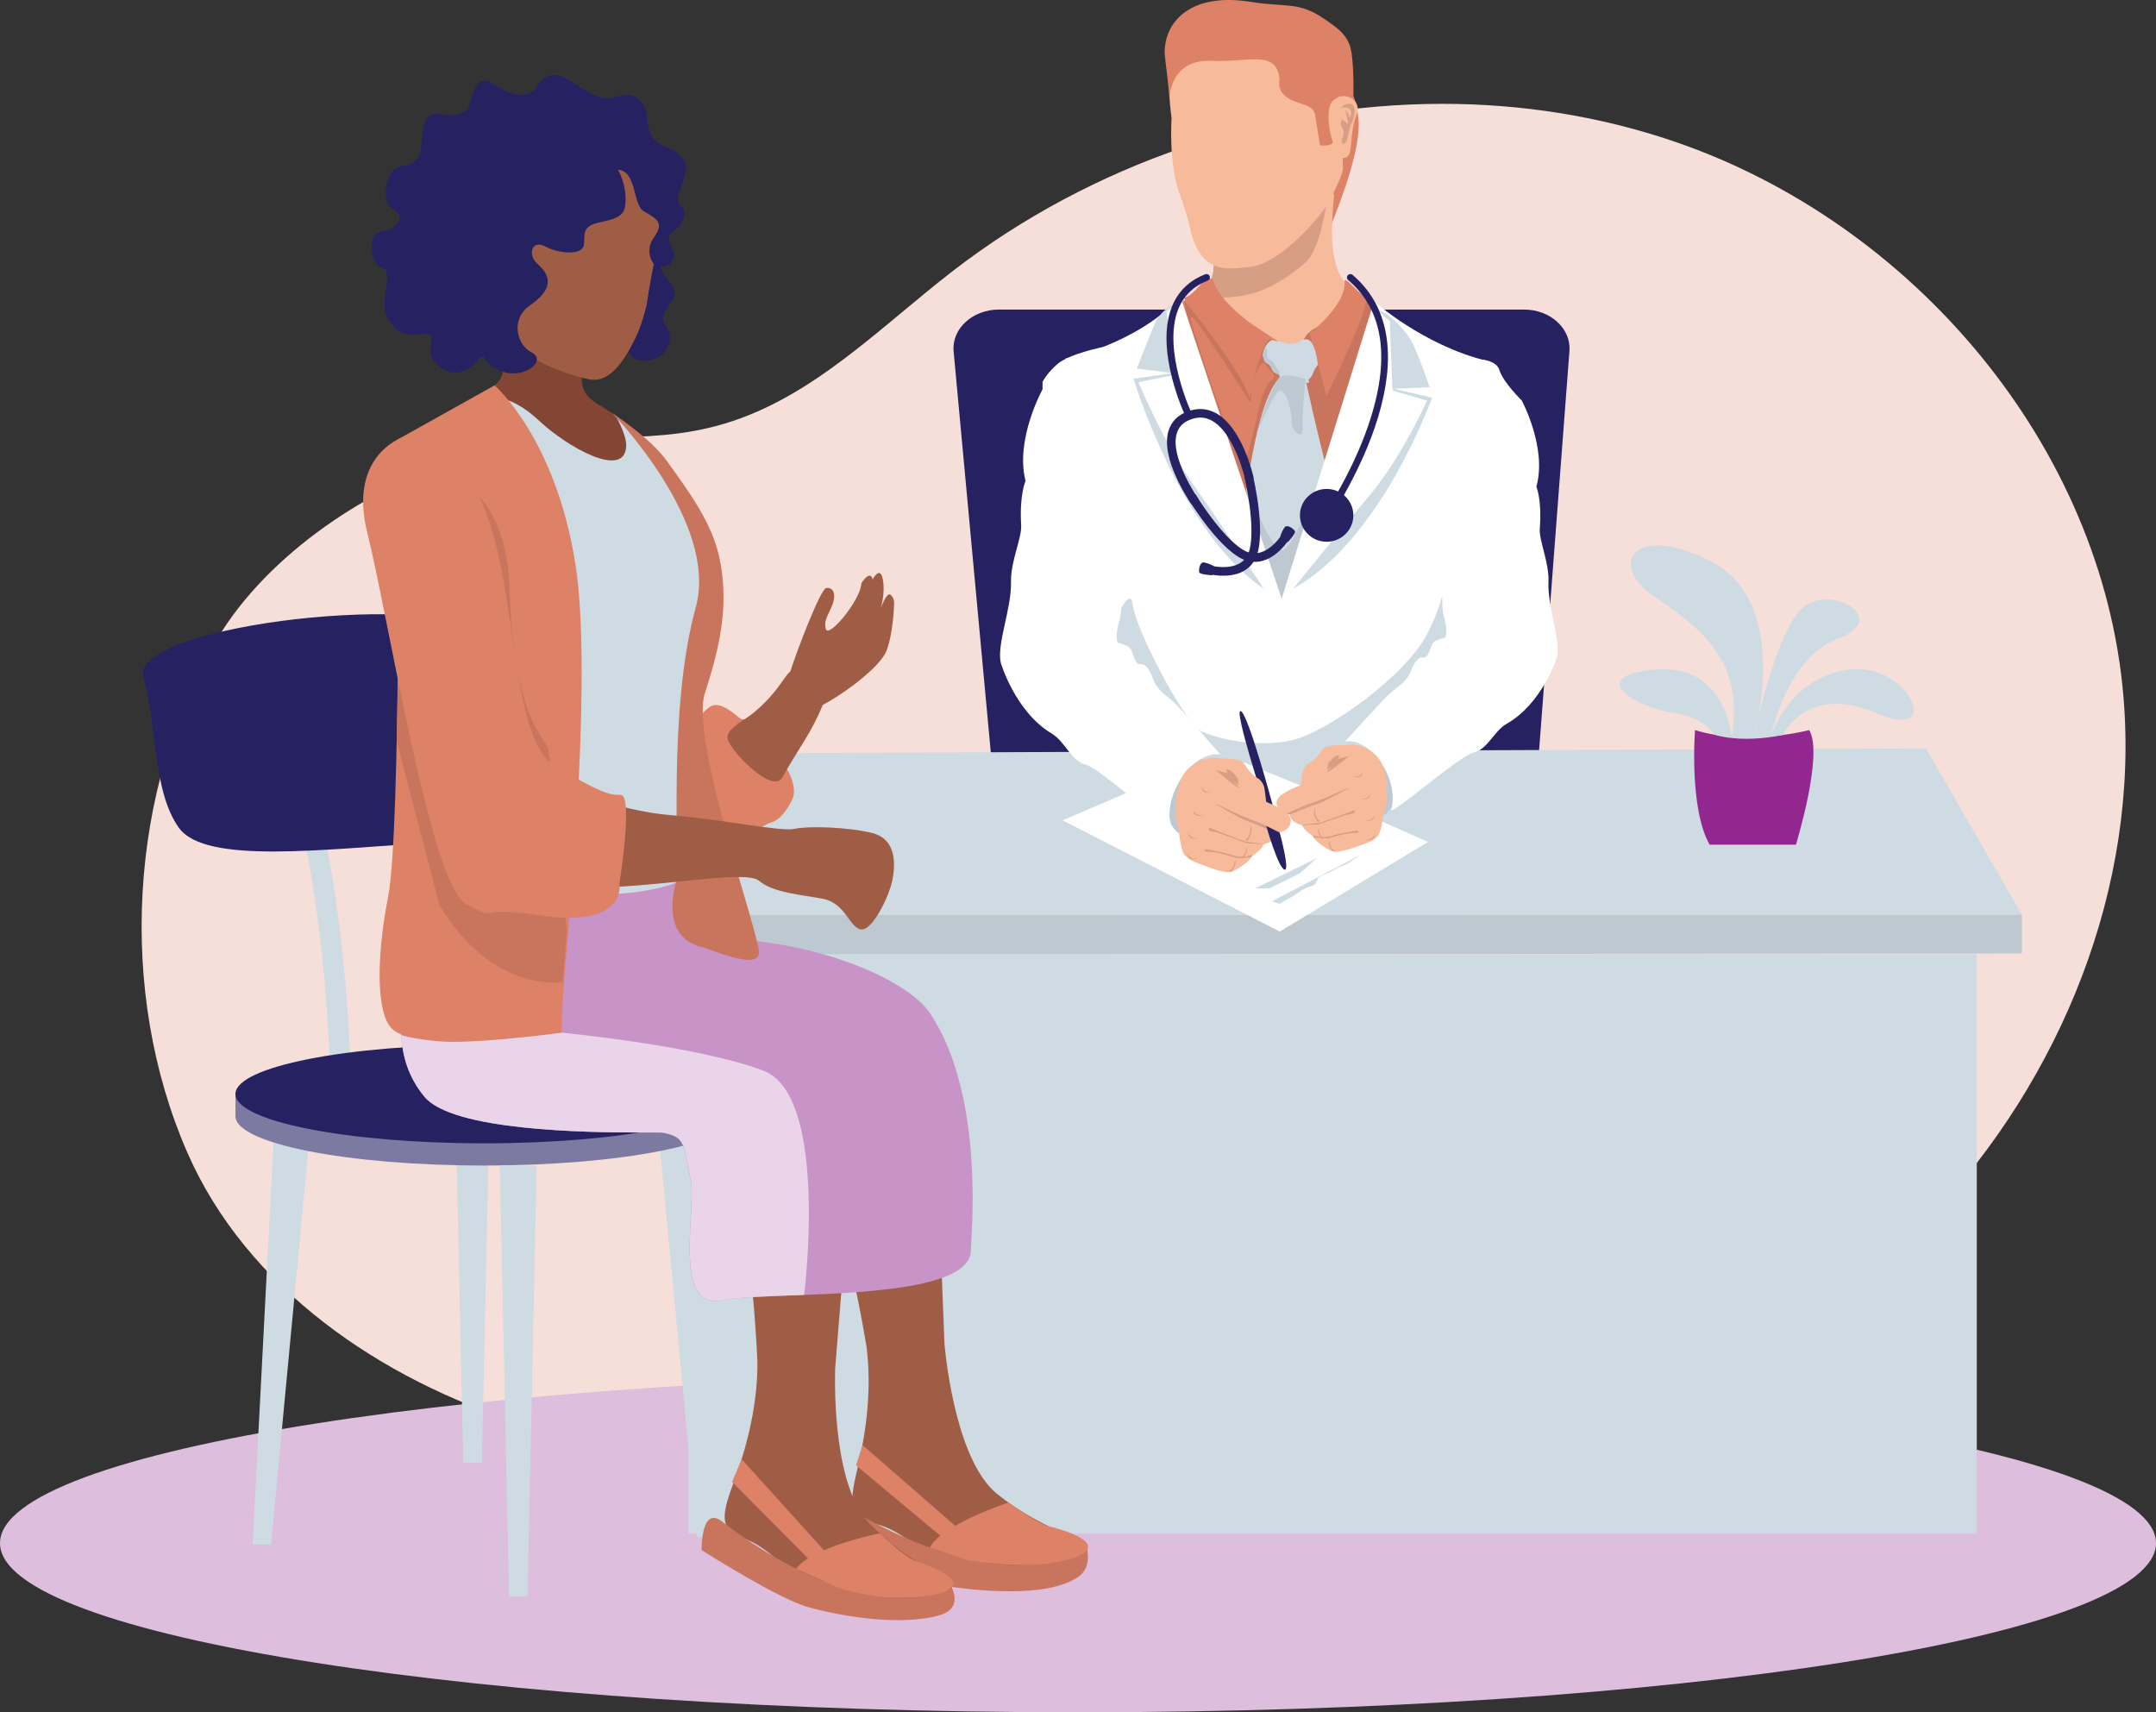 <svg width="136" height="108" viewBox="0 0 136 108" fill="none" xmlns="http://www.w3.org/2000/svg">
<rect x="0" y="0" width="136" height="108" fill="#333333" stroke="none"/>
<g clip-path="url(#clip0_39_11414)">
<path d="M90.991 6.549C79.968 6.549 68.876 10.33 60.143 17.062C55.538 20.613 51.323 25.032 45.733 26.712C40.475 28.292 36.584 26.828 29.434 28.855C23.424 30.556 16.859 34.972 13.698 40.308C8.083 49.794 7.402 62.59 11.81 72.682C15.537 81.218 23.994 87.019 32.957 89.822C40.056 92.044 47.525 92.639 54.996 92.887C61.54 94.209 68.227 94.974 74.897 94.974C80.036 94.974 85.164 94.521 90.202 93.511C102.097 91.133 113.496 85.552 121.771 76.775C130.046 67.997 134.952 55.907 133.948 43.951C132.622 28.157 120.685 14.033 105.523 8.895C100.835 7.307 95.915 6.549 90.984 6.549" fill="#F6DFD9"/>
<path d="M68 86.664C30.443 86.664 0 91.441 0 97.334C0 103.227 30.443 108.003 68 108.003C105.557 108.003 136 103.227 136 97.334C136 91.441 105.557 86.664 68 86.664Z" fill="#DEBEDD"/>
<path fill-rule="evenodd" clip-rule="evenodd" d="M63.014 19.525H96.134C97.793 19.525 99.105 20.72 99.001 22.13L97.044 47.874L62.544 47.941L60.154 22.165C60.021 20.744 61.34 19.525 63.017 19.525H63.014Z" fill="#262262"/>
<path d="M83.977 14.158C83.977 14.158 85.801 9.863 85.704 7.755C85.647 6.468 85.252 5.742 85.041 5.249C84.883 4.888 84.572 4.987 84.572 4.987L83.977 14.158Z" fill="#DD8167"/>
<path fill-rule="evenodd" clip-rule="evenodd" d="M75.976 12.623C75.905 13.197 77.173 16.124 76.564 16.733C76.603 18.625 75.26 18.445 75.278 18.498C75.579 19.699 76.213 23.756 78.893 24.068C81.871 24.416 85.62 18.905 85.914 18.636C83.724 17.732 83.925 14.766 84.158 12.279C82.939 11.187 78.797 12.187 76.758 13.005C76.589 13.253 76.202 12.339 75.976 12.623Z" fill="#F7BA9B"/>
<path fill-rule="evenodd" clip-rule="evenodd" d="M83.567 12.987L83.686 12.718C83.686 12.718 83.306 15.741 82.338 16.566C81.371 17.395 79.941 18.459 78.135 18.689C76.149 18.944 75.551 18.491 75.551 18.491C75.551 18.491 76.185 18.005 76.4 17.58C76.923 16.556 76.013 12.463 76.013 12.463L83.567 12.98V12.987Z" fill="#D69E85"/>
<path d="M73.901 7.439C73.901 7.439 73.707 10.295 74.388 12.159C74.628 12.818 74.962 13.828 75.047 14.306C75.237 15.338 75.707 16.206 76.287 16.581C77.133 17.127 78.212 16.893 78.921 16.826C80.19 16.702 82.333 14.962 83.87 12.719C83.387 13.424 84.723 11.22 84.716 10.61C84.691 8.821 84.412 5.391 84.322 4.771C84.232 4.151 84.207 0.107 78.613 0.664C73.202 1.199 73.621 5.302 73.901 7.439Z" fill="#F7BA9B"/>
<path d="M73.523 2.69C73.781 1.226 75.254 -0.471 78.924 0.121C81.146 0.479 81.92 0.078 83.54 1.195C84.443 1.815 85.091 2.258 85.253 3.324C85.414 4.391 85.371 6.017 85.371 6.017C85.371 6.017 84.959 6.099 84.378 6.156C83.898 6.517 84.027 6.772 83.93 7.46C83.83 8.175 84.303 8.717 84.084 8.99C83.866 9.263 83.264 9.164 83.264 9.164C83.264 9.164 83.074 7.991 82.959 7.268C82.844 6.545 82.027 6.666 81.257 6.191C80.486 5.716 80.719 4.993 80.719 4.993C80.508 3.101 78.813 3.948 76.444 3.834C73.799 3.71 73.771 6.163 73.771 6.163C73.505 3.356 73.384 3.487 73.523 2.693V2.69Z" fill="#DD8167"/>
<path fill-rule="evenodd" clip-rule="evenodd" d="M84.235 6.254C84.655 5.793 85.981 6.165 85.561 7.267C85.045 8.625 85.45 9.932 84.766 9.968C84.081 10.003 83.293 6.605 84.232 6.254H84.235Z" fill="#F7BA9B"/>
<path fill-rule="evenodd" clip-rule="evenodd" d="M84.6 7.958C84.6 7.958 84.861 8.245 84.7 8.631C84.539 9.014 84.743 9.226 84.915 8.922C85.087 8.617 85.037 8.199 85.252 7.784C85.467 7.366 85.578 6.622 85.195 6.558C84.808 6.491 84.578 6.813 84.578 6.813C84.578 6.813 85.012 6.657 85.177 6.92C85.341 7.182 85.098 7.423 85.098 7.423C85.098 7.423 85.119 7.122 84.847 6.966C84.847 6.966 85.094 7.681 85.019 7.791C84.944 7.898 84.546 7.097 84.593 7.965L84.6 7.958Z" fill="#D69E85"/>
<path fill-rule="evenodd" clip-rule="evenodd" d="M83.379 20.511C83.379 20.511 82.233 20.827 82.132 21.851C82.021 23.006 82.053 24.817 82.053 24.817L80.996 39.214C80.996 39.214 84.34 35.369 85.408 32.506C86.519 29.523 88.332 20.373 88.332 20.373L86.106 18.676L83.383 20.515L83.379 20.511Z" fill="#C9755E"/>
<path fill-rule="evenodd" clip-rule="evenodd" d="M84.803 17.715C84.803 17.715 85.165 18.941 82.609 21.032C82.609 21.032 83.351 23.746 83.67 24.972C83.67 24.972 86.698 18.937 86.103 18.672C85.516 18.41 85.014 17.513 84.803 17.715Z" fill="#DD8167"/>
<path d="M82.168 21.688C82.168 21.688 82.354 21.479 82.473 21.447C82.706 21.383 83.114 24.108 83.652 25.203C83.652 25.203 83.361 23.654 82.939 22.223C82.727 21.496 82.62 20.94 82.473 21.089C82.326 21.234 82.168 21.691 82.168 21.691V21.688Z" fill="#C9755E"/>
<path fill-rule="evenodd" clip-rule="evenodd" d="M80.676 38.333L81.293 24.169L80.672 21.568L75.709 18.322L73.086 20.012L80.676 38.333Z" fill="#DD8167"/>
<path fill-rule="evenodd" clip-rule="evenodd" d="M83.133 22.998C83.133 22.998 83.004 23.168 82.932 23.296C82.86 23.423 82.814 23.611 82.713 23.756C82.613 23.902 82.531 23.948 82.531 23.948C82.531 23.948 82.624 24.139 82.531 24.157C82.441 24.175 81.165 23.732 80.771 24.157C80.771 24.157 80.757 23.813 80.692 23.696C80.628 23.579 80.255 23.416 80.244 23.218C80.234 23.019 79.968 23.009 79.814 22.729L79.66 22.449C79.66 22.449 79.76 21.499 80.28 21.45C80.481 21.432 81.087 21.698 81.581 21.687C82.076 21.676 82.789 20.503 83.136 22.998H83.133Z" fill="#CFDBE3"/>
<path fill-rule="evenodd" clip-rule="evenodd" d="M84.112 31.215L81.568 37.13L78.59 30.879C78.59 30.879 79.325 25.17 80.593 23.902C80.593 23.902 80.787 23.328 82.353 23.902C82.353 23.902 82.93 26.751 84.112 31.215Z" fill="#CFDBE3"/>
<path fill-rule="evenodd" clip-rule="evenodd" d="M79.203 27.486C79.203 27.486 80.289 24.832 80.712 24.648C81.135 24.463 81.529 26.122 81.482 26.635C81.436 27.146 82.213 27.869 82.17 26.976C82.124 26.083 82.357 23.907 82.357 23.907C82.357 23.907 80.963 23.4 80.597 23.907C80.232 24.414 79.354 26.795 79.203 27.489V27.486Z" fill="#BEC8D0"/>
<path fill-rule="evenodd" clip-rule="evenodd" d="M83.306 30.387C83.306 30.387 81.618 34.274 80.994 34.671C80.374 35.068 78.586 30.879 78.586 30.879C78.586 30.879 79.066 33.392 79.424 34.182C79.797 35 80.672 38.331 80.672 38.331C80.672 38.331 81.854 35.376 83.302 30.39L83.306 30.387Z" fill="#BEC8D0"/>
<path fill-rule="evenodd" clip-rule="evenodd" d="M79.496 23.013C79.496 23.013 79.697 22.8 79.84 23.013C79.983 23.225 80.238 23.495 80.313 23.551C80.385 23.608 80.313 23.899 80.313 23.899C80.313 23.899 79.84 24.076 79.496 25.408C79.152 26.741 78.664 29.295 78.378 29.14C78.091 28.984 76.46 24.522 75.837 22.524C75.213 20.522 74.934 19.87 75.256 20.036C75.579 20.203 78.894 25.436 78.894 25.436L78.944 24.611L78.808 25.068C78.808 25.068 78.496 23.93 76.783 21.638C75.504 19.923 74.676 18.92 74.676 18.92C74.676 18.92 75.185 21.755 75.959 24.058C76.733 26.365 78.585 31.074 78.585 31.074C78.585 31.074 79.069 27.963 79.478 26.546C79.886 25.125 80.198 24.434 80.714 23.782C80.714 23.782 80.743 23.672 80.51 23.434C80.399 23.325 80.162 23.179 80.098 23.059C80.033 22.938 80.094 22.892 79.994 22.814C79.894 22.736 79.643 22.534 79.65 22.442C79.697 21.663 80.27 21.418 80.27 21.418C80.27 21.418 79.897 21.092 79.353 22.602C79.249 22.889 79.109 23.796 79.109 23.796L79.496 23.009V23.013Z" fill="#C9755E"/>
<path d="M79.814 21.859C79.814 21.859 79.599 22.319 79.653 22.447C79.71 22.575 79.71 22.787 79.868 22.893C80.026 23 80.011 22.954 80.101 23.064C80.194 23.173 80.227 23.383 80.348 23.475C80.47 23.567 80.682 23.584 80.685 23.694C80.685 23.694 80.793 23.45 80.635 23.336C80.477 23.223 80.406 22.879 80.248 22.78C80.09 22.681 79.875 22.596 79.925 22.348C79.976 22.1 79.825 21.834 79.825 21.834L79.814 21.859Z" fill="#BEC8D0"/>
<path fill-rule="evenodd" clip-rule="evenodd" d="M76.506 17.62C76.506 17.62 76.23 17.517 76.101 17.574C75.889 17.673 75.144 18.803 74.66 18.768C74.66 18.768 78.975 24.367 78.81 25.068C78.81 25.068 79.652 21.064 80.24 21.401C80.548 21.578 80.602 21.518 80.602 21.518C80.602 21.518 77.029 19.54 76.506 17.616V17.62Z" fill="#DD8167"/>
<path d="M86.67 19.007C86.67 19.007 89.802 21.785 93.744 22.746C93.744 22.746 91.314 30.028 91.701 45.963L92.615 58.351L91.228 58.652L80.893 58.379C80.893 58.379 71.758 58.521 69.132 57.26L69.662 41.98L69.078 35.499C69.078 35.499 69.73 25.882 67.207 22.618C67.207 22.618 71.59 21.761 74.399 18.791L74.51 18.858L80.847 37.76L86.674 19.004L86.67 19.007Z" fill="white"/>
<path d="M74.159 19.139C74.159 19.139 73.249 19.475 72.84 20.428C72.557 21.088 71.708 23.249 71.708 23.249L73.966 23.533L71.5 23.887C71.5 23.887 74.417 33.582 79.725 37.133C79.725 37.133 76.564 32.388 75.202 30.457C73.378 27.87 71.808 24.103 71.808 24.103L73.955 23.674L74.048 23.501L73.586 19.624C73.586 19.624 73.758 19.518 73.855 19.447C73.958 19.372 74.163 19.146 74.163 19.146L74.159 19.139Z" fill="#CFDBE3"/>
<path d="M86.907 19.525C86.907 19.525 87.283 19.677 87.609 19.918C88.222 20.375 88.691 20.96 88.989 21.435C89.369 22.044 90.179 24.426 90.179 24.426L87.907 24.521L90.336 25.078C90.336 25.078 87.161 34.032 81.574 37.129C81.574 37.129 84.903 33.019 86.427 31.204C88.462 28.777 90.014 25.262 90.014 25.262L87.91 24.656L87.831 24.475L87.677 20.584L87.684 20.287C87.684 20.287 87.502 20.113 87.466 20.088C87.193 19.897 86.914 19.521 86.914 19.521L86.907 19.525Z" fill="#CFDBE3"/>
<path d="M84.363 50.93C84.363 51.253 84.707 51.515 85.13 51.515C85.553 51.515 85.897 51.253 85.897 50.93C85.897 50.608 85.553 50.346 85.13 50.346C84.793 50.346 84.507 50.512 84.406 50.743C84.381 50.803 84.367 50.867 84.367 50.93H84.363Z" fill="#666666"/>
<path d="M84.449 50.846C84.449 51.169 84.793 51.431 85.216 51.431C85.639 51.431 85.983 51.169 85.983 50.846C85.983 50.524 85.639 50.262 85.216 50.262C84.793 50.262 84.449 50.524 84.449 50.846Z" fill="#808080"/>
<path d="M84.457 50.755C84.457 51.077 84.801 51.339 85.224 51.339C85.647 51.339 85.991 51.077 85.991 50.755C85.991 50.432 85.647 50.17 85.224 50.17C84.801 50.17 84.457 50.432 84.457 50.755Z" fill="white"/>
<path d="M84.414 50.754C84.414 50.41 84.776 50.127 85.22 50.127C85.665 50.127 86.027 50.407 86.027 50.754C86.027 51.101 85.665 51.378 85.22 51.378C84.776 51.378 84.414 51.098 84.414 50.754ZM84.496 50.754C84.496 51.055 84.823 51.296 85.22 51.296C85.618 51.296 85.944 51.052 85.944 50.754C85.944 50.456 85.618 50.212 85.22 50.212C84.823 50.212 84.496 50.456 84.496 50.754Z" fill="#CCCCCC"/>
<path d="M84.789 50.964C84.789 51.031 84.861 51.088 84.954 51.088C85.047 51.088 85.119 51.031 85.119 50.964C85.119 50.897 85.047 50.84 84.954 50.84C84.861 50.84 84.789 50.897 84.789 50.964Z" fill="#0C0C19"/>
<path d="M84.856 50.938C84.856 50.991 84.909 51.03 84.981 51.03C85.053 51.03 85.103 50.987 85.103 50.938C85.103 50.888 85.049 50.846 84.981 50.846C84.913 50.846 84.856 50.888 84.856 50.938Z" fill="#191938"/>
<path d="M85.398 50.62C85.398 50.687 85.47 50.744 85.563 50.744C85.656 50.744 85.725 50.687 85.725 50.62C85.725 50.553 85.653 50.496 85.563 50.496C85.474 50.496 85.398 50.553 85.398 50.62Z" fill="#0C0C19"/>
<path d="M85.445 50.622C85.445 50.679 85.506 50.725 85.582 50.725C85.657 50.725 85.718 50.679 85.718 50.622C85.718 50.566 85.657 50.52 85.582 50.52C85.506 50.52 85.445 50.566 85.445 50.622Z" fill="#191938"/>
<path d="M85.607 50.681C85.607 50.681 85.575 50.571 85.486 50.595C85.4 50.62 84.987 50.79 84.934 50.932C84.934 50.932 84.962 51.021 85.005 50.999C85.048 50.978 85.428 50.688 85.604 50.681H85.607Z" fill="#999999"/>
<path d="M83.977 50.932L84.407 51.123L84.403 50.744L83.977 50.932Z" fill="#666666"/>
<path d="M85.858 50.852C85.858 50.852 86.033 50.424 85.359 50.25C85.359 50.25 85.922 50.381 85.858 50.852Z" fill="#64648E"/>
<path d="M84.582 50.795C84.582 50.795 84.679 51.142 85.044 51.231C85.044 51.231 84.693 51.199 84.582 50.795Z" fill="#64648E"/>
<path d="M84.445 55.52C84.445 55.843 84.789 56.105 85.212 56.105C85.635 56.105 85.979 55.843 85.979 55.52C85.979 55.198 85.635 54.935 85.212 54.935C84.875 54.935 84.589 55.102 84.488 55.332C84.463 55.393 84.449 55.456 84.449 55.52H84.445Z" fill="#666666"/>
<path d="M84.531 55.436C84.531 55.759 84.875 56.021 85.298 56.021C85.721 56.021 86.065 55.759 86.065 55.436C86.065 55.114 85.721 54.852 85.298 54.852C84.875 54.852 84.531 55.114 84.531 55.436Z" fill="#808080"/>
<path d="M84.539 55.344C84.539 55.667 84.883 55.929 85.306 55.929C85.729 55.929 86.073 55.667 86.073 55.344C86.073 55.022 85.729 54.76 85.306 54.76C84.883 54.76 84.539 55.022 84.539 55.344Z" fill="white"/>
<path d="M84.496 55.344C84.496 55 84.858 54.717 85.302 54.717C85.747 54.717 86.109 54.997 86.109 55.344C86.109 55.691 85.747 55.968 85.302 55.968C84.858 55.968 84.496 55.688 84.496 55.344ZM84.582 55.344C84.582 55.645 84.908 55.886 85.306 55.886C85.704 55.886 86.03 55.642 86.03 55.344C86.03 55.046 85.704 54.802 85.306 54.802C84.908 54.802 84.582 55.046 84.582 55.344Z" fill="#CCCCCC"/>
<path d="M84.871 55.554C84.871 55.621 84.943 55.678 85.036 55.678C85.129 55.678 85.201 55.621 85.201 55.554C85.201 55.486 85.129 55.43 85.036 55.43C84.943 55.43 84.871 55.486 84.871 55.554Z" fill="#0C0C19"/>
<path d="M84.941 55.524C84.941 55.577 84.995 55.616 85.063 55.616C85.131 55.616 85.185 55.573 85.185 55.524C85.185 55.474 85.131 55.432 85.063 55.432C84.995 55.432 84.941 55.474 84.941 55.524Z" fill="#191938"/>
<path d="M85.481 55.21C85.481 55.277 85.552 55.334 85.645 55.334C85.739 55.334 85.807 55.277 85.807 55.21C85.807 55.143 85.735 55.086 85.645 55.086C85.556 55.086 85.481 55.143 85.481 55.21Z" fill="#0C0C19"/>
<path d="M85.527 55.212C85.527 55.269 85.588 55.315 85.663 55.315C85.739 55.315 85.8 55.269 85.8 55.212C85.8 55.155 85.739 55.109 85.663 55.109C85.588 55.109 85.527 55.155 85.527 55.212Z" fill="#191938"/>
<path d="M85.689 55.27C85.689 55.27 85.657 55.16 85.567 55.185C85.481 55.21 85.069 55.38 85.016 55.522C85.016 55.522 85.044 55.611 85.087 55.589C85.13 55.568 85.51 55.277 85.686 55.27H85.689Z" fill="#999999"/>
<path d="M84.062 55.522L84.489 55.713L84.485 55.334L84.062 55.522Z" fill="#666666"/>
<path d="M85.939 55.44C85.939 55.44 86.112 55.011 85.441 54.838C85.441 54.838 86.004 54.969 85.939 55.44Z" fill="#64648E"/>
<path d="M84.664 55.387C84.664 55.387 84.761 55.734 85.126 55.823C85.126 55.823 84.775 55.791 84.664 55.387Z" fill="#64648E"/>
<path d="M95.416 49.168H89.32V50.096H95.416V49.168Z" fill="#B3B3B3"/>
<path fill-rule="evenodd" clip-rule="evenodd" d="M82 32.505C82 33.423 82.753 34.171 83.684 34.171C84.616 34.171 85.369 33.427 85.369 32.505C85.369 31.584 84.616 30.84 83.684 30.84C82.753 30.84 82 31.584 82 32.505Z" fill="#262262"/>
<path d="M83.597 32.945C83.665 32.945 83.733 32.913 83.776 32.853C83.794 32.828 85.614 30.188 86.711 26.992C87.359 25.103 87.635 23.392 87.531 21.9C87.399 20.011 86.657 18.477 85.324 17.34C85.234 17.262 85.098 17.272 85.019 17.361C84.941 17.449 84.951 17.584 85.041 17.662C87.309 19.6 87.732 22.694 86.302 26.858C85.224 29.997 83.435 32.587 83.421 32.612C83.353 32.708 83.378 32.843 83.478 32.91C83.514 32.935 83.557 32.949 83.6 32.949L83.597 32.945Z" fill="#262262"/>
<path d="M74.991 26.421C75.023 26.421 75.052 26.414 75.084 26.4C75.192 26.35 75.238 26.222 75.188 26.116C75.17 26.077 73.293 22.069 74.328 19.493C74.669 18.65 75.292 18.044 76.184 17.697C76.296 17.654 76.349 17.53 76.306 17.42C76.263 17.31 76.138 17.257 76.027 17.3C75.016 17.693 74.31 18.381 73.927 19.337C72.823 22.084 74.715 26.127 74.798 26.297C74.834 26.375 74.912 26.421 74.991 26.421Z" fill="#262262"/>
<path d="M75.351 31.873C75.405 31.873 75.459 31.859 75.505 31.828C75.63 31.742 75.659 31.576 75.577 31.452C75.559 31.427 73.763 28.823 74.237 27.317C74.362 26.913 74.645 26.633 75.093 26.462C75.57 26.282 76.003 26.299 76.419 26.519C77.863 27.285 78.519 30.137 78.526 30.166C78.558 30.311 78.705 30.403 78.852 30.371C78.999 30.339 79.092 30.194 79.06 30.049C79.031 29.921 78.34 26.927 76.677 26.044C76.121 25.75 75.519 25.718 74.896 25.959C74.287 26.19 73.889 26.594 73.713 27.161C73.165 28.918 75.046 31.647 75.125 31.76C75.179 31.834 75.265 31.877 75.351 31.877V31.873Z" fill="#262262"/>
<path d="M77.172 36.313C77.86 36.313 78.652 36.125 79.114 35.381C79.978 33.992 79.071 30.147 79.032 29.984L78.501 30.108C78.752 31.157 79.268 34.102 78.648 35.098C77.957 36.21 76.061 35.604 76.039 35.601L75.867 36.115C75.914 36.129 76.491 36.313 77.168 36.313H77.172Z" fill="#262262"/>
<path fill-rule="evenodd" clip-rule="evenodd" d="M76.568 35.711L76.467 36.285C76.467 36.285 75.708 36.239 75.654 36.111C75.6 35.987 75.665 35.417 75.959 35.477C76.306 35.548 76.564 35.707 76.564 35.707L76.568 35.711Z" fill="#262262"/>
<path d="M79.156 35.441C80.59 35.441 81.493 33.747 81.536 33.669L81.052 33.421C81.052 33.421 80.109 35.179 78.83 34.86C77.683 34.573 75.974 32.11 75.415 31.182L74.945 31.458C75.031 31.603 77.099 34.98 78.697 35.381C78.855 35.42 79.009 35.437 79.156 35.437V35.441Z" fill="#262262"/>
<path fill-rule="evenodd" clip-rule="evenodd" d="M80.754 33.857L81.231 34.201C81.231 34.201 81.739 33.645 81.693 33.517C81.643 33.389 81.195 33.028 81.026 33.272C80.826 33.563 80.754 33.857 80.754 33.857Z" fill="#262262"/>
<path fill-rule="evenodd" clip-rule="evenodd" d="M40.684 57.696H127.541L121.492 47.207L46.199 47.512L40.684 57.696Z" fill="#CFDBE3"/>
<path fill-rule="evenodd" clip-rule="evenodd" d="M40.684 60.225L127.541 60.137V57.695H40.684V60.225Z" fill="#BEC8D0"/>
<path d="M43.439 96.732L124.695 96.732V60.184L43.439 60.184V96.732Z" fill="#CFDBE3"/>
<path fill-rule="evenodd" clip-rule="evenodd" d="M82.426 49.71L90.074 53.105L80.728 58.757L67.027 51.74L76.983 47.488L82.426 49.71Z" fill="white"/>
<path d="M80.074 56.039L81.995 55.086L83.063 54.129L79.164 56.039H80.074Z" fill="#CFDBE3"/>
<path d="M80.719 57.01L80.242 56.85L85.822 53.92C85.822 53.92 85.173 54.373 85.012 54.466C84.851 54.558 84.446 54.664 84.095 54.905C83.743 55.146 83.292 55.199 83.166 55.383C83.041 55.571 83.041 55.809 82.719 55.89C82.396 55.972 82.127 56.131 81.883 56.315C81.64 56.503 80.715 57.01 80.715 57.01H80.719Z" fill="#CFDBE3"/>
<path d="M85.057 46.68H85.067C85.067 46.68 85.136 46.658 85.254 46.666C85.544 46.683 86.125 46.86 86.884 47.75C88.142 49.227 87.831 50.889 87.827 50.907L87.716 50.978L87.709 50.985C87.709 50.985 87.447 51.357 87.289 51.439C86.935 51.623 86.755 51.69 86.748 51.694L86.662 51.726L86.687 51.641C87.644 48.402 84.612 47.268 84.58 47.257L84.516 47.236L85.057 46.676V46.68Z" fill="#BEC8D0"/>
<path d="M74.838 48.618C75.745 47.771 76.257 47.498 76.562 47.484C76.684 47.477 76.752 47.498 76.755 47.498H76.766L77.318 48.104L77.25 48.129C77.218 48.139 74.025 49.305 74.96 52.764L74.985 52.856L74.895 52.82C74.895 52.82 74.702 52.742 74.333 52.541C74.168 52.452 73.914 52.069 73.903 52.051L73.896 52.041V52.03C73.749 51.846 73.362 49.986 74.831 48.618H74.838Z" fill="#BEC8D0"/>
<path d="M91.516 34.543C91.516 34.543 91.409 37.395 89.993 40.05C88.578 42.704 83.647 46.222 81.443 46.704C79.239 47.186 76.583 46.566 75.677 46.07C74.77 45.574 71.656 39.844 71.433 38.055C71.211 36.265 68.326 42.945 70.545 44.67C72.763 46.396 76.515 48.264 76.515 48.264L87.259 47.364C87.259 47.364 92.097 42.225 92.176 40.879C92.255 39.536 91.513 34.547 91.513 34.547L91.516 34.543Z" fill="#CFDBE3"/>
<path d="M93.502 22.686C93.502 22.686 94.409 22.753 94.581 23.338C94.814 24.114 95.993 25.262 95.993 25.262C95.993 25.262 97.602 28.252 96.914 30.698C96.914 30.698 97.272 31.523 97.129 33.327C97.068 34.092 97.731 35.474 97.677 36.711C97.609 38.263 98.477 40.393 98.201 41.495C98.201 41.495 97.276 44.39 95.043 45.651C94.219 46.119 93.85 47.271 92.947 47.473C92.044 47.675 87.622 51.572 87.761 51.055C88.296 49.064 86.403 46.512 84.852 46.764C84.852 46.764 87.02 44.368 87.582 43.823C88.045 43.376 88.475 43.203 88.822 42.671C88.987 42.423 89.145 41.877 89.392 41.629C89.733 41.289 89.833 41.665 90.066 41.289C90.206 41.066 90.274 40.648 90.474 40.471C90.607 40.354 91.155 40.215 91.155 40.215C91.155 40.215 91.381 39.932 91.073 38.858C90.808 37.937 91.155 33.982 91.155 33.982C91.155 33.982 90.313 27.218 93.499 22.689L93.502 22.686Z" fill="white"/>
<path d="M82.504 48.175C82.504 48.175 82.992 47.977 83.364 47.353C83.637 46.899 84.421 47.059 85.142 46.959C85.536 46.903 87.016 47.204 87.346 48.675C87.675 50.145 87.314 49.422 87.46 49.943C87.607 50.464 87.371 50.896 87.292 51.276C87.213 51.655 87.134 52.53 86.862 52.782C86.59 53.033 86.428 53.104 86.02 53.242C85.611 53.38 84.461 53.855 84.027 53.692C83.594 53.529 82.794 52.916 82.873 52.778C82.873 52.778 82.192 52.349 82.157 52.052C82.157 52.052 81.408 51.928 81.358 51.346C81.358 51.346 80.823 51.332 80.634 50.981C80.512 50.758 80.365 50.439 80.96 50.046C81.555 49.653 82.64 49.341 83.002 49.132C83.361 48.926 84.146 48.171 84.07 48.278C83.457 49.117 82.035 49.532 82.035 49.532C82.035 49.532 82.132 48.891 82.157 48.742C82.21 48.391 82.504 48.175 82.504 48.175Z" fill="#F7BA9B"/>
<path d="M85.073 49.709C85.073 49.709 83.515 50.573 83.199 50.662C82.888 50.751 81.357 51.378 81.357 51.378L81.282 51.364L81.16 51.321C81.16 51.321 82.185 50.832 82.622 50.694C83.755 50.333 85.02 49.649 85.073 49.709Z" fill="#D69E85"/>
<path d="M82.074 52.03L82.16 52.052L83.153 51.998L84.859 51.417C84.859 51.417 85.343 51.297 85.403 51.293C85.403 51.293 85.579 51.035 85.332 51.137C85.085 51.24 83.472 51.857 83.196 51.903C82.916 51.949 82.074 52.03 82.074 52.03Z" fill="#D69E85"/>
<path d="M82.812 52.68L82.873 52.814C82.873 52.814 83.691 52.913 83.809 52.871C83.927 52.828 84.561 52.655 84.787 52.609C85.013 52.559 85.515 52.524 85.597 52.531C85.679 52.538 85.765 52.396 85.615 52.393C85.464 52.389 84.325 52.612 84.088 52.701C83.852 52.789 83.515 52.818 83.311 52.804C83.11 52.789 82.812 52.683 82.812 52.683V52.68Z" fill="#D69E85"/>
<path d="M82.943 50.906C82.943 50.906 82.882 51.583 83.251 51.789C83.251 51.789 83.162 51.884 83.112 51.824C83.061 51.764 82.775 51.3 82.943 50.906Z" fill="#D69E85"/>
<path d="M83.187 52.228C83.187 52.228 83.151 52.7 83.517 52.863C83.517 52.863 83.431 52.923 83.38 52.88C83.33 52.838 83.037 52.494 83.187 52.228Z" fill="#D69E85"/>
<path d="M83.868 52.984C83.868 52.984 83.828 53.477 84.205 53.651C84.205 53.651 84.119 53.714 84.065 53.668C84.015 53.622 83.714 53.264 83.868 52.984Z" fill="#D69E85"/>
<path d="M86.714 51.418C86.714 51.418 86.682 51.776 86.378 51.765C86.073 51.758 86.134 51.719 86.134 51.719C86.134 51.719 86.514 51.854 86.714 51.418Z" fill="#D69E85"/>
<path d="M86.433 50.065C86.433 50.065 86.401 50.419 86.096 50.412C85.792 50.405 85.853 50.366 85.853 50.366C85.853 50.366 86.233 50.5 86.433 50.065Z" fill="#D69E85"/>
<path d="M85.968 48.674C85.968 48.674 85.936 49.028 85.632 49.021C85.327 49.014 85.388 48.975 85.388 48.975C85.388 48.975 85.768 49.11 85.968 48.674Z" fill="#D69E85"/>
<path d="M86.746 52.623C86.746 52.623 86.713 52.977 86.409 52.97C86.104 52.963 86.165 52.924 86.165 52.924C86.165 52.924 86.545 53.059 86.746 52.623Z" fill="#D69E85"/>
<path d="M83.773 48.179C83.773 48.179 84.099 47.718 84.335 47.651C84.572 47.584 84.404 47.864 84.404 47.864L85.117 47.687C85.117 47.687 83.992 48.587 83.766 48.689C83.54 48.789 84.085 48.314 84.085 48.314L83.726 48.551L83.773 48.179Z" fill="#D69E85"/>
<path d="M69.569 21.892C69.569 21.892 67.465 22.307 66.698 22.966C66.042 23.529 65.763 24.086 65.763 24.086V24.557C65.763 24.557 64.018 27.718 64.691 30.329C64.691 30.329 64.297 31.205 64.415 33.125C64.466 33.94 63.742 35.4 63.774 36.722C63.813 38.377 62.864 40.63 63.129 41.807C63.129 41.807 64.039 44.9 66.347 46.272C67.2 46.779 67.562 48.012 68.501 48.238C69.44 48.465 73.987 52.675 73.851 52.122C73.332 49.996 75.364 47.306 76.98 47.593C76.98 47.593 74.761 45.014 74.181 44.426C73.708 43.944 73.263 43.752 72.909 43.182C72.744 42.916 72.586 42.331 72.332 42.066C71.984 41.697 71.869 42.097 71.633 41.694C71.493 41.453 71.429 41.01 71.221 40.818C71.085 40.691 70.515 40.535 70.515 40.535C70.515 40.535 70.282 40.23 70.626 39.089C70.92 38.111 70.637 33.898 70.637 33.898C70.637 33.898 72.801 26.75 69.558 21.889L69.569 21.892Z" fill="white"/>
<path d="M80.317 50.918C80.317 50.918 78.765 45.099 78.274 44.855C77.783 44.61 79.743 50.642 79.743 50.642L80.317 50.918Z" fill="#262262"/>
<path d="M79.411 49.128C79.411 49.128 78.906 48.908 78.53 48.242C78.257 47.756 77.429 47.916 76.677 47.799C76.268 47.735 74.713 48.033 74.337 49.592C73.964 51.151 74.355 50.386 74.193 50.938C74.028 51.491 74.269 51.956 74.34 52.359C74.416 52.763 74.48 53.699 74.76 53.968C75.039 54.241 75.208 54.319 75.634 54.471C76.061 54.624 77.25 55.145 77.705 54.978C78.16 54.808 79.01 54.167 78.931 54.021C78.931 54.021 79.651 53.575 79.694 53.256C79.694 53.256 80.483 53.136 80.544 52.515C80.544 52.515 81.103 52.505 81.307 52.136C81.436 51.899 81.597 51.562 80.984 51.137C80.372 50.712 79.239 50.361 78.867 50.138C78.494 49.911 77.691 49.099 77.77 49.216C78.393 50.116 79.874 50.581 79.874 50.581C79.874 50.581 79.784 49.897 79.762 49.737C79.712 49.365 79.411 49.128 79.411 49.128Z" fill="#F7BA9B"/>
<path d="M76.695 50.729C76.695 50.729 78.308 51.668 78.634 51.771C78.96 51.87 80.548 52.557 80.548 52.557L80.627 52.543L80.756 52.501C80.756 52.501 79.695 51.965 79.24 51.813C78.061 51.413 76.753 50.669 76.695 50.732V50.729Z" fill="#D69E85"/>
<path d="M79.784 53.234L79.694 53.256L78.655 53.185L76.885 52.543C76.885 52.543 76.383 52.409 76.318 52.405C76.318 52.405 76.139 52.129 76.397 52.242C76.655 52.355 78.325 53.032 78.615 53.089C78.906 53.142 79.787 53.238 79.787 53.238L79.784 53.234Z" fill="#D69E85"/>
<path d="M79 53.919L78.936 54.061C78.936 54.061 78.079 54.157 77.954 54.107C77.832 54.057 77.173 53.87 76.936 53.813C76.703 53.76 76.177 53.71 76.091 53.717C76.004 53.724 75.918 53.572 76.076 53.568C76.234 53.568 77.42 53.82 77.667 53.919C77.915 54.015 78.266 54.05 78.477 54.04C78.689 54.029 79 53.919 79 53.919Z" fill="#D69E85"/>
<path d="M78.895 52.033C78.895 52.033 78.945 52.752 78.555 52.969C78.555 52.969 78.648 53.072 78.702 53.008C78.755 52.944 79.064 52.455 78.895 52.033Z" fill="#D69E85"/>
<path d="M78.616 53.434C78.616 53.434 78.645 53.933 78.258 54.103C78.258 54.103 78.344 54.171 78.398 54.125C78.451 54.078 78.767 53.721 78.613 53.434H78.616Z" fill="#D69E85"/>
<path d="M77.893 54.226C77.893 54.226 77.925 54.751 77.527 54.928C77.527 54.928 77.617 54.999 77.671 54.949C77.724 54.9 78.047 54.524 77.893 54.223V54.226Z" fill="#D69E85"/>
<path d="M74.941 52.52C74.941 52.52 74.97 52.899 75.289 52.895C75.608 52.892 75.543 52.849 75.543 52.849C75.543 52.849 75.142 52.987 74.941 52.52Z" fill="#D69E85"/>
<path d="M75.269 51.084C75.269 51.084 75.298 51.463 75.617 51.46C75.936 51.456 75.872 51.413 75.872 51.413C75.872 51.413 75.47 51.552 75.269 51.084Z" fill="#D69E85"/>
<path d="M75.777 49.613C75.777 49.613 75.806 49.992 76.125 49.989C76.444 49.985 76.379 49.943 76.379 49.943C76.379 49.943 75.978 50.081 75.777 49.613Z" fill="#D69E85"/>
<path d="M74.887 53.801C74.887 53.801 74.915 54.18 75.234 54.176C75.553 54.173 75.489 54.13 75.489 54.13C75.489 54.13 75.087 54.269 74.887 53.801Z" fill="#D69E85"/>
<path d="M78.085 49.117C78.085 49.117 77.752 48.621 77.505 48.547C77.257 48.473 77.429 48.774 77.429 48.774L76.688 48.575C76.688 48.575 77.845 49.55 78.078 49.66C78.311 49.77 77.755 49.256 77.755 49.256L78.128 49.514L78.085 49.117Z" fill="#D69E85"/>
<path d="M80.725 52.522C80.725 52.522 81.416 55.059 81.004 54.843C80.592 54.627 79.879 52.103 79.879 52.103L80.725 52.522Z" fill="#262262"/>
<path d="M45.13 96.955H43.965L41.449 70.527H43.779L45.13 96.955Z" fill="#CFDBE3"/>
<path d="M15.934 97.427H17.095L19.678 70.113H17.353L15.934 97.427Z" fill="#CFDBE3"/>
<path d="M30.39 92.267H29.225L28.645 66.08H30.97L30.39 92.267Z" fill="#CFDBE3"/>
<path d="M21.455 67.989C21.455 67.989 21.477 67.989 21.491 67.989L26.15 67.741C26.455 67.724 26.709 67.5 26.756 67.199C27.368 63.344 27.591 59.587 27.415 56.037C27.275 53.188 26.878 50.463 26.236 47.936C25.139 43.603 23.713 41.367 23.652 41.275C23.459 40.977 23.057 40.888 22.756 41.08C22.455 41.271 22.366 41.668 22.559 41.965C22.581 42.001 23.957 44.177 24.996 48.319C25.939 52.079 26.788 58.255 25.555 66.487L22.086 66.671C22.032 65.268 21.857 61.806 21.33 57.809C20.925 54.758 20.398 51.99 19.76 49.591C18.958 46.565 17.972 44.102 16.832 42.281C16.646 41.98 16.245 41.888 15.94 42.072C15.636 42.256 15.542 42.653 15.729 42.954C17.66 46.048 19.151 51.239 20.04 57.961C20.717 63.081 20.807 67.316 20.81 67.359C20.81 67.532 20.889 67.699 21.018 67.816C21.14 67.925 21.298 67.986 21.459 67.986L21.455 67.989Z" fill="#CFDBE3"/>
<path d="M31.402 39.815C33.405 40.701 34.767 42.487 34.645 47.756C34.527 53.029 33.788 52.791 27.105 53.167C20.418 53.546 12.946 54.552 11.276 52.203C9.606 49.85 9.932 45.761 9.04 42.699C8.162 39.687 25.639 37.26 31.402 39.811V39.815Z" fill="#262262"/>
<path d="M14.852 69.004V70.404C14.852 72.122 21.872 73.515 30.53 73.515C39.188 73.515 46.209 72.122 46.209 70.404V69.008H14.852" fill="#7D7AA1"/>
<path d="M30.53 72.115C39.189 72.115 46.209 70.722 46.209 69.004C46.209 67.285 39.189 65.893 30.53 65.893C21.871 65.893 14.852 67.285 14.852 69.004C14.852 70.722 21.871 72.115 30.53 72.115Z" fill="#262262"/>
<path d="M33.273 100.697H32.111L31.527 73.518H33.857L33.273 100.697Z" fill="#CFDBE3"/>
<path d="M68.561 97.681C68.116 96.859 65.74 96.508 62.913 94.241C60.419 92.239 59.713 86.2 59.58 84.801C59.58 84.797 59.186 74.928 59.114 72.827C59.043 70.722 58.792 66.502 58.53 65.208C57.469 59.975 42.852 59.975 42.852 59.975L43.246 68.6L52.528 67.724C52.528 67.724 51.316 72.802 52.484 75.768C53.635 78.684 54.627 84.726 54.656 84.921C55.004 87.565 54.635 90.293 54.151 92.356C53.617 94.623 53.384 95.708 55.126 96.094C56.867 96.48 57.788 97.752 60.523 99.017C63.257 100.282 69.002 98.511 68.557 97.689L68.561 97.681Z" fill="#9F5D45"/>
<path fill-rule="evenodd" clip-rule="evenodd" d="M68.562 97.682C68.562 97.682 68.892 98.858 68.028 99.454C66.036 100.825 61.592 100.346 59.349 99.996C57.367 99.684 52.644 97.086 52.644 97.086C52.644 97.086 52.192 94.322 53.661 95.208C55.131 96.091 63.09 100.775 68.562 97.685V97.682Z" fill="#C9755E"/>
<path fill-rule="evenodd" clip-rule="evenodd" d="M60.942 98.386C60.942 98.386 62.927 98.737 64.59 98.719C67.593 98.684 71.159 97.56 66.103 96.249C65.4 96.068 63.612 94.772 63.612 94.772C63.612 94.772 59.48 96.115 58.648 97.606L60.942 98.382V98.386Z" fill="#DD8167"/>
<path fill-rule="evenodd" clip-rule="evenodd" d="M60.5 96.455L54.408 91.147L53.996 92.426L59.579 97.085L60.5 96.455Z" fill="#DD8167"/>
<path d="M60.055 100.184C59.714 99.315 57.396 98.688 54.858 96.105C52.619 93.826 52.644 87.746 52.68 86.343C52.68 86.339 53.472 76.495 53.654 74.397C53.837 72.299 54.095 68.079 53.988 66.764C53.565 61.446 39.047 59.73 39.047 59.73L38.402 68.341L47.723 68.557C47.723 68.557 45.91 73.458 46.716 76.537C47.508 79.567 47.77 85.683 47.777 85.882C47.806 88.546 47.114 91.215 46.387 93.203C45.584 95.393 45.222 96.442 46.906 97.03C48.591 97.618 49.35 98.989 51.916 100.563C54.479 102.14 60.395 101.052 60.055 100.184Z" fill="#9F5D45"/>
<path fill-rule="evenodd" clip-rule="evenodd" d="M60.055 100.184C60.055 100.184 60.732 101.442 59.317 101.864C56.912 102.587 53.146 101.977 50.963 101.364C49.032 100.822 44.258 97.771 44.258 97.771C44.258 97.771 44.204 94.925 45.555 95.974C46.906 97.023 54.249 102.608 60.055 100.181V100.184Z" fill="#C9755E"/>
<path fill-rule="evenodd" clip-rule="evenodd" d="M52.785 100.11C52.785 100.11 54.587 100.737 56.376 100.776C59.364 100.843 62.371 100.021 57.787 98.472C57.099 98.242 55.49 96.715 55.49 96.715C55.49 96.715 51.226 97.565 50.219 98.947L52.781 100.106L52.785 100.11Z" fill="#DD8167"/>
<path fill-rule="evenodd" clip-rule="evenodd" d="M52.197 98.026L46.782 92.037L46.18 93.472L51.208 98.54L52.197 98.026Z" fill="#DD8167"/>
<path d="M49.64 48.504C49.64 48.504 50.349 49.641 49.973 50.438C49.593 51.236 49.056 51.806 48.611 51.884C48.163 51.966 44.318 54.698 44.049 54.489C43.78 54.28 44.479 52.036 43.576 49.485C42.673 46.934 43.949 45.19 44.744 44.606C45.54 44.021 46.715 45.506 46.848 45.368C46.984 45.233 47.289 46.005 47.289 46.005C47.289 46.005 46.561 46.452 47.952 47.749C49.342 49.042 49.643 48.504 49.643 48.504H49.64Z" fill="#DD8167"/>
<path d="M42.736 41.45C42.736 41.45 42.131 41.014 41.432 41.684C41.156 41.946 40.78 43.2 40.142 43.64C38.443 44.809 39.017 45.355 39.009 45.823C39.002 46.592 42.916 52.729 42.973 52.924C43.27 53.923 43.711 47.531 43.503 47.102C43.295 46.673 42.736 41.45 42.736 41.45Z" fill="#49849E"/>
<path d="M42.851 54.893L27.721 57.89C27.721 57.89 25.144 61.551 25.313 65.303C25.373 66.636 25.779 67.982 26.775 69.18C28.552 71.324 36.981 71.434 40.386 71.434C40.579 71.434 40.755 71.434 40.912 71.434C41.066 71.434 41.206 71.434 41.324 71.434C41.6 71.434 41.769 71.434 41.808 71.444C43.26 71.728 43.088 72.15 43.564 74.418C43.941 76.218 42.496 82.072 45.148 82.072C45.306 82.072 45.478 82.05 45.664 82.008C46.517 81.809 48.47 81.767 50.717 81.678C55.39 81.498 61.332 81.129 61.242 78.797C61.224 78.308 62.214 69.18 58.651 63.886C57.268 61.831 51.491 59.194 44.729 59.194C44.467 59.194 44.206 59.198 43.941 59.205C43.926 59.205 43.915 59.205 43.901 59.205C41.991 59.205 42.855 54.893 42.855 54.893" fill="#C893C7"/>
<path fill-rule="evenodd" clip-rule="evenodd" d="M43.038 32.334C43.041 32.203 40.844 27.994 40.844 27.994L39.698 26.87C38.106 25.442 36.763 25.435 36.698 23.993C36.867 22.618 31.616 20.712 31.659 22.242C31.652 23.306 32.197 23.809 30.391 24.893C29.81 25.272 27.345 26.626 27.363 26.683C27.363 26.683 23.532 28.646 23.026 31.013C22.521 33.38 26.743 38.15 26.743 38.15L29.054 56.271C29.054 56.271 36.992 58.422 42.751 54.499C42.751 54.499 42.457 43.174 44.546 38.805C44.847 38.178 43.03 32.462 43.034 32.331L43.038 32.334Z" fill="#844634"/>
<path fill-rule="evenodd" clip-rule="evenodd" d="M28.381 26.255C28.381 26.255 30.571 23.306 34.004 26.535C35.746 28.172 39.369 30.245 39.498 28.172C39.544 27.403 38.803 26.177 38.803 26.177L41.935 29.178C41.935 29.178 44.156 34.05 44.801 35.833C45.447 37.615 43.683 41.198 43.311 43.547C42.938 45.896 43.407 55.347 43.407 55.347C43.407 55.347 38.555 58.239 27.715 54.482L26.747 38.157C26.747 38.157 28.851 35.595 28.507 32.736C28.159 29.876 26.02 27.36 26.02 27.36L28.385 26.255H28.381Z" fill="#CFDBE3"/>
<path fill-rule="evenodd" clip-rule="evenodd" d="M38.617 26.057C38.617 26.057 45.357 32.963 43.892 38.289C42.068 44.922 42.935 54.451 42.623 55.688C42.311 56.924 42.053 59.189 44.257 59.731C44.917 59.894 47.816 61.216 47.873 60.096C47.931 58.976 43.498 46.669 44.469 43.7C45.44 40.73 46.013 38.055 45.365 35.114C44.899 32.998 43.548 31.127 42.053 29.058C40.982 27.577 38.609 26.06 38.609 26.06L38.617 26.057Z" fill="#C9755E"/>
<path fill-rule="evenodd" clip-rule="evenodd" d="M47.555 44.943C49.111 43.635 49.44 42.661 49.849 42.363C50.272 41.02 51.759 37.151 52.114 37.09C52.49 37.027 52.752 37.36 52.554 38.005C52.357 38.65 51.917 39.089 52.096 39.681C52.275 40.273 54.289 37.856 54.339 36.779C54.339 36.779 54.887 35.903 55.049 36.541C55.049 36.541 55.518 35.638 55.69 36.545C55.859 37.452 55.543 38.398 55.543 38.398C55.543 38.398 55.927 37.321 56.167 37.509C56.407 37.693 56.403 38.029 56.403 38.029C56.403 38.029 56.364 39.893 55.923 41.041C55.532 42.059 53.271 43.745 51.906 44.457C51.142 46.297 50.501 46.995 49.34 49.043C48.709 50.159 45.867 47.158 45.892 46.527C45.839 45.96 47.003 45.407 47.559 44.939L47.555 44.943Z" fill="#9F5D45"/>
<path fill-rule="evenodd" clip-rule="evenodd" d="M35.757 49.203C35.757 49.203 33.833 49.667 34.195 51.701C34.557 53.735 34.65 56.414 33.837 56.68C33.023 56.945 33.496 57.232 33.496 57.232C33.496 57.232 34.826 57.569 35.188 56.318C35.55 55.071 34.073 50.464 35.757 49.199V49.203Z" fill="#E9967A"/>
<path d="M41.364 15.957C41.364 15.957 41.568 16.659 41.769 17.134C41.966 17.608 42.912 18.228 42.436 18.887C41.959 19.543 41.604 20.114 41.98 20.521C42.593 21.187 42.224 22.661 40.737 22.75C39.608 22.817 39.594 21.836 39.594 21.836C39.594 21.836 40.758 17.399 41.364 15.957Z" fill="#262262"/>
<path d="M31.564 14.728C31.564 14.728 30.736 16.829 30.944 18.622C31.019 19.256 31.513 20.741 31.764 21.106C32.814 22.64 36.212 23.799 37.297 23.944C38.448 24.097 39.365 22.832 40.129 21.227C40.53 20.383 40.802 19.136 40.777 19.317C41.154 16.655 41.659 14.965 41.709 14.395C41.759 13.828 42.315 9.891 37.24 9.221C32.334 8.576 31.768 12.775 31.564 14.724V14.728Z" fill="#9F5D45"/>
<path d="M38.979 10.695C38.979 10.695 39.548 11.63 39.452 12.835C39.405 13.427 39.194 13.749 37.968 13.994C36.746 14.238 36.897 14.607 36.836 15.401C36.775 16.194 35.148 15.953 34.431 15.564C33.521 15.068 33.27 16.088 33.893 16.63C35.069 17.647 34.542 18.491 33.395 19.288C32.248 20.085 32.521 21.704 33.546 22.236C34.571 22.764 32.969 24.022 31.528 23.373C30.087 22.725 30.79 22.016 30.037 22.838C29.281 23.661 28.256 23.785 27.45 22.856C26.644 21.928 27.858 20.964 26.672 21.074C25.49 21.184 25.063 21.021 24.465 20.106C23.841 19.15 24.881 17.038 24.121 16.899C23.361 16.761 23.125 14.692 24.056 14.593C24.988 14.497 25.665 13.671 24.812 13.221C23.992 12.789 24.246 10.61 25.354 10.472C26.461 10.333 26.543 9.706 26.604 8.916C26.665 8.126 26.737 6.978 27.719 7.183C28.701 7.389 29.41 7.201 29.607 6.627C29.804 6.053 30.041 4.529 31.152 5.309C32.259 6.088 33.331 6.241 33.829 5.5C34.331 4.756 34.861 4.387 36.015 5.131C37.169 5.876 37.871 6.326 38.663 6.148C39.455 5.971 40.047 5.766 40.581 6.63C41.114 7.495 40.437 8.647 42.05 9.291C43.659 9.936 43.293 10.861 43.032 11.595C42.792 12.268 42.555 12.697 42.996 13.034C43.437 13.37 43.021 14.263 42.444 14.628C41.835 15.014 42.602 15.681 42.501 16.173C42.297 17.169 41.333 16.705 41.322 16.747C41.312 16.79 40.581 15.925 41.226 15.011C41.871 14.097 41.57 13.87 40.613 13.328C39.903 12.927 40.179 10.776 38.979 10.705V10.695Z" fill="#262262"/>
<path fill-rule="evenodd" clip-rule="evenodd" d="M31.201 24.309C31.201 24.309 35.046 27.625 36.297 35.577C37.304 41.973 36.107 55.754 35.756 59.73C35.401 63.706 35.43 65.137 35.43 65.137C35.43 65.137 26.259 66.622 24.657 64.818C23.83 63.886 23.661 60.821 24.485 56.544C25.313 52.267 25.109 27.707 25.109 27.707L31.198 24.309H31.201Z" fill="#DD8167"/>
<path fill-rule="evenodd" clip-rule="evenodd" d="M25.396 29.397C25.396 29.397 31.883 28.692 32.141 37.115C32.402 45.542 34.459 46.502 34.603 47.345C34.746 48.189 35.753 58.759 35.753 58.759L35.491 61.941C35.491 61.941 31.126 62.735 27.718 57.083L25.023 46.722L25.393 29.394L25.396 29.397Z" fill="#C9755E"/>
<path d="M24.533 29.053C24.533 29.053 26.142 29.095 27.833 31.207C28.847 32.472 29.371 34.223 30.13 35.927C30.987 37.855 33.822 48.188 34.105 48.843C34.391 49.499 39.201 51.175 42.29 51.416C45.375 51.653 49.246 52.472 50.106 52.281C50.966 52.089 53.406 52.157 54.983 52.532C56.56 52.908 56.492 54.51 56.288 55.53C56.083 56.547 55.001 58.794 54.273 58.617C53.55 58.439 53.32 56.965 51.905 56.692C50.493 56.419 48.801 56.324 47.877 55.555C46.952 54.782 40.889 56.139 36.685 55.952C32.481 55.76 31.266 55.406 30.965 55.126C30.668 54.846 27.604 48.347 27.375 47.823C27.145 47.298 25.547 40.534 25.214 39.045C25.017 38.17 22.683 29.857 24.522 29.053H24.533Z" fill="#9F5D45"/>
<path fill-rule="evenodd" clip-rule="evenodd" d="M25.603 27.498C25.603 27.498 21.884 28.547 23.181 33.656C24.475 38.77 27.159 55.899 29.424 57.047C31.689 58.195 29.778 57.079 33.91 57.717C39.626 58.599 39.074 55.743 39.074 55.743C39.074 55.743 39.967 50.137 39.153 50.144C38.34 50.151 37.77 49.904 35.132 48.412C30.839 45.984 34.004 28.617 25.6 27.494L25.603 27.498Z" fill="#DD8167"/>
<path d="M35.429 65.138C35.429 65.138 31.151 65.716 28.57 65.716C28.191 65.716 27.85 65.702 27.563 65.673C26.374 65.556 25.693 65.411 25.316 65.301C25.377 66.637 25.782 67.98 26.779 69.178C28.556 71.322 36.967 71.432 40.379 71.432C40.576 71.432 40.755 71.432 40.92 71.432C41.084 71.432 41.231 71.432 41.357 71.432C41.615 71.432 41.776 71.432 41.816 71.442C43.267 71.726 43.099 72.147 43.572 74.415C43.948 76.215 42.507 82.069 45.156 82.069C45.313 82.069 45.485 82.048 45.672 82.006C46.525 81.807 48.478 81.765 50.725 81.676C50.725 81.676 52.312 69.111 48.162 67.534C44.009 65.957 35.44 65.135 35.44 65.135" fill="#E9D4E9"/>
<path fill-rule="evenodd" clip-rule="evenodd" d="M113.286 53.28C113.286 53.28 115.046 47.571 114.125 46.051C114.125 46.051 110.272 47.078 106.922 46.051C106.922 46.051 106.531 50.959 107.843 53.28H113.286Z" fill="#92278F"/>
<path fill-rule="evenodd" clip-rule="evenodd" d="M112.45 46.363C112.45 46.363 114.012 43.092 118.366 44.985C122.721 46.877 120.377 41.686 116.578 42.238C112.78 42.791 111.719 46.445 111.719 46.445C111.719 46.445 112.651 41.523 115.955 40.279C119.259 39.035 115.575 36.849 113.787 38.273C111.998 39.698 110.651 46.445 110.651 46.445C110.651 46.445 113.002 38.156 108.089 35.506C103.175 32.852 101.28 35.548 104.347 37.625C107.418 39.701 110.042 41.764 109.232 46.473C109.232 46.473 108.873 41.795 104.347 42.238C99.821 42.681 103.383 44.669 105.455 44.946C107.526 45.222 108.16 46.345 108.16 46.345C108.16 46.345 109.759 46.905 112.443 46.363H112.45Z" fill="#CFDBE3"/>
</g>
<defs>
<clipPath id="clip0_39_11414">
<rect width="136" height="108" fill="white"/>
</clipPath>
</defs>
</svg>
